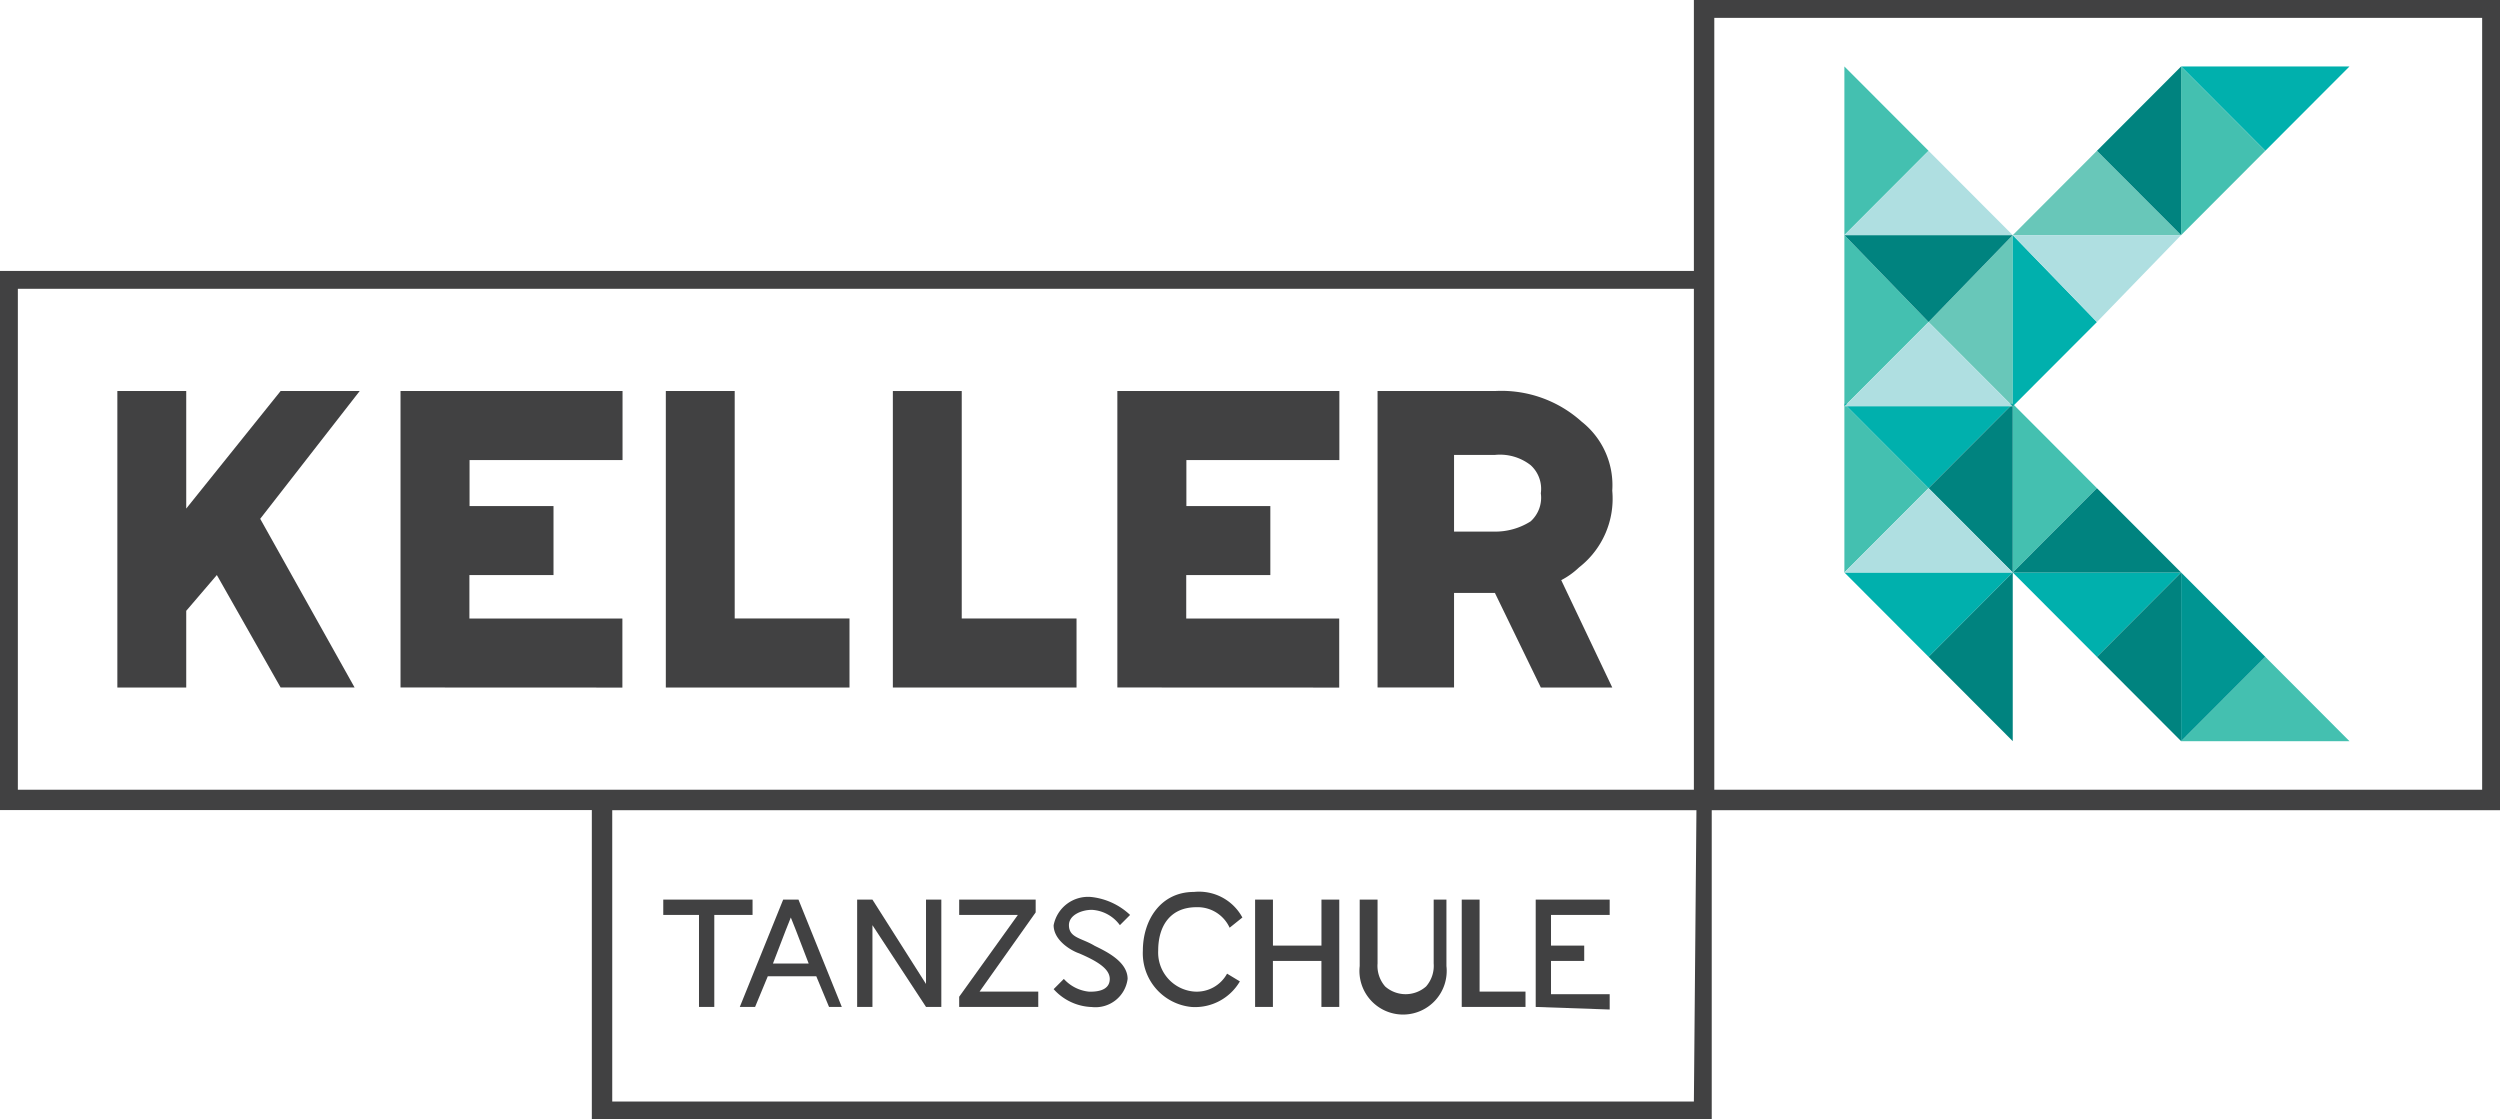 <svg xmlns="http://www.w3.org/2000/svg" width="134" height="60" viewBox="0 0 134 60">
  <g id="Logo" transform="translate(-1 -1.1)">
    <g id="Keller" transform="translate(7.29 22.059)">
      <path id="Pfad_3243" data-name="Pfad 3243" d="M13.257,23.249l5.059,9.041H14.351l-3.418-6.027L9.292,28.181v4.11H5.6V16.4H9.292v6.3l5.059-6.3H18.59Z" transform="translate(-5.6 -16.4)" fill="#414142"/>
      <path id="Pfad_3244" data-name="Pfad 3244" d="M16.7,32.29V16.4H28.6v3.7h-8.2v2.466H24.9v3.7H20.392v2.329h8.2v3.7Z" transform="translate(-1.522 -16.4)" fill="#414142"/>
      <path id="Pfad_3245" data-name="Pfad 3245" d="M44.8,32.29V16.4H56.7v3.7h-8.2v2.466H53v3.7H48.492v2.329h8.2v3.7Z" transform="translate(8.8 -16.4)" fill="#414142"/>
      <path id="Pfad_3246" data-name="Pfad 3246" d="M30.792,28.592h6.153v3.7H27.1V16.4h3.692Z" transform="translate(2.298 -16.4)" fill="#414142"/>
      <path id="Pfad_3247" data-name="Pfad 3247" d="M39.692,28.592h6.153v3.7H36V16.4h3.692Z" transform="translate(5.567 -16.4)" fill="#414142"/>
      <path id="Pfad_3248" data-name="Pfad 3248" d="M64.845,26.537a4.155,4.155,0,0,0,.957-.685,4.662,4.662,0,0,0,1.778-4.11,4.332,4.332,0,0,0-1.641-3.7A6.426,6.426,0,0,0,61.29,16.4H55V32.29h4.1V27.222H61.29l2.461,5.069H67.58ZM59.1,19.825H61.29a2.67,2.67,0,0,1,1.914.548,1.709,1.709,0,0,1,.547,1.507,1.709,1.709,0,0,1-.547,1.507,3.534,3.534,0,0,1-1.914.548H59.1Z" transform="translate(12.547 -16.4)" fill="#414142"/>
    </g>
    <path id="Border" d="M91.792,1.1V15.621H1v28.9H32.722V61.1H92.749V44.525H135V1.1ZM1.957,43.429V16.579H91.792V43.429ZM91.792,60.141H33.816V44.525H91.929l-.137,15.616Zm42.251-16.712H92.886V2.059h41.157Z" fill="#414142"/>
    <g id="Tanzschule" transform="translate(36.551 48.908)">
      <path id="Pfad_3249" data-name="Pfad 3249" d="M31.786,36.3v.822H29.735v4.932h-.82V37.122H27V36.3Z" transform="translate(-27 -35.889)" fill="#414142"/>
      <path id="Pfad_3250" data-name="Pfad 3250" d="M33.145,36.3h-.82L30,42.053h.82L31.5,40.41h2.6l.684,1.644h.684Zm-1.367,3.425.684-1.781.273-.685h0l.273.685.684,1.781Z" transform="translate(-25.898 -35.889)" fill="#414142"/>
      <path id="Pfad_3251" data-name="Pfad 3251" d="M39.112,36.3v5.753h-.82L35.42,37.67v4.384H34.6V36.3h.82l2.871,4.521V36.3Z" transform="translate(-24.208 -35.889)" fill="#414142"/>
      <path id="Pfad_3252" data-name="Pfad 3252" d="M42.839,41.232v.822H38.6v-.548l3.145-4.384H38.6V36.3h4.1v.685l-3.008,4.247Z" transform="translate(-22.739 -35.889)" fill="#414142"/>
      <path id="Pfad_3253" data-name="Pfad 3253" d="M44.351,36.2a3.6,3.6,0,0,1,2.051.959l-.547.548a2,2,0,0,0-1.5-.822c-.547,0-1.231.274-1.231.822,0,.685.684.685,1.367,1.1.547.274,1.778.822,1.778,1.781a1.736,1.736,0,0,1-1.914,1.507,2.866,2.866,0,0,1-2.051-.959l.547-.548a2.1,2.1,0,0,0,1.367.685c.273,0,1.094,0,1.094-.685,0-.548-.684-.959-1.641-1.37-.41-.137-1.367-.685-1.367-1.507A1.877,1.877,0,0,1,44.351,36.2Z" transform="translate(-21.38 -35.926)" fill="#414142"/>
      <path id="Pfad_3254" data-name="Pfad 3254" d="M51,40.795a2.782,2.782,0,0,1-2.6,1.37,2.89,2.89,0,0,1-2.6-3.014c0-1.644.957-3.151,2.735-3.151a2.641,2.641,0,0,1,2.6,1.37l-.684.548a1.885,1.885,0,0,0-1.778-1.1c-1.367,0-2.051.959-2.051,2.329a2.1,2.1,0,0,0,1.914,2.192,1.854,1.854,0,0,0,1.778-.959Z" transform="translate(-20.094 -36)" fill="#414142"/>
      <path id="Pfad_3255" data-name="Pfad 3255" d="M54.712,36.3v5.753h-.957V39.588h-2.6v2.466H50.2V36.3h.957v2.466h2.6V36.3Z" transform="translate(-18.478 -35.889)" fill="#414142"/>
      <path id="Pfad_3256" data-name="Pfad 3256" d="M58.949,36.3v3.562a2.339,2.339,0,1,1-4.649,0V36.3h.957v3.425a1.676,1.676,0,0,0,.41,1.233,1.661,1.661,0,0,0,2.188,0,1.676,1.676,0,0,0,.41-1.233V36.3Z" transform="translate(-16.971 -35.889)" fill="#414142"/>
      <path id="Pfad_3257" data-name="Pfad 3257" d="M59.257,41.232h2.461v.822H58.3V36.3h.957Z" transform="translate(-15.502 -35.889)" fill="#414142"/>
      <path id="Pfad_3258" data-name="Pfad 3258" d="M61.2,42.053V36.3h3.965v.822H62.02v1.644H63.8v.822H62.02v1.781h3.145v.822L61.2,42.053Z" transform="translate(-14.437 -35.889)" fill="#414142"/>
    </g>
    <g id="K" transform="translate(99.859 4.662)">
      <path id="Pfad_3259" data-name="Pfad 3259" d="M81.112,19.478,76.6,14.958,81.112,10.3Z" transform="translate(-72.088 -1.259)" fill="#68c7b9"/>
      <path id="Pfad_3260" data-name="Pfad 3260" d="M79.9,11.521,84.412,7l4.512,4.521Z" transform="translate(-70.876 -2.479)" fill="#68c7b9"/>
      <path id="Pfad_3261" data-name="Pfad 3261" d="M73.3,10.3l4.512,4.658L73.3,19.478Z" transform="translate(-73.3 -1.259)" fill="#44c0b0"/>
      <path id="Pfad_3262" data-name="Pfad 3262" d="M73.3,16.9l4.512,4.521L73.3,25.941Z" transform="translate(-73.3 1.182)" fill="#44c0b0"/>
      <path id="Pfad_3263" data-name="Pfad 3263" d="M86.5,31.321,91.012,26.8l4.512,4.521Z" transform="translate(-68.451 4.844)" fill="#44c0b0"/>
      <path id="Pfad_3264" data-name="Pfad 3264" d="M79.9,16.9l4.512,4.521L79.9,25.941Z" transform="translate(-70.876 1.182)" fill="#44c0b0"/>
      <path id="Pfad_3265" data-name="Pfad 3265" d="M79.9,10.3l4.512,4.658L79.9,19.478Z" transform="translate(-70.876 -1.259)" fill="#00b0ad"/>
      <path id="Pfad_3266" data-name="Pfad 3266" d="M86.5,23.5l4.512,4.521L86.5,32.541Z" transform="translate(-68.451 3.623)" fill="#009592"/>
      <path id="Pfad_3267" data-name="Pfad 3267" d="M95.524,3.7,91.012,8.221,86.5,3.7Z" transform="translate(-68.451 -3.7)" fill="#00b0ad"/>
      <path id="Pfad_3268" data-name="Pfad 3268" d="M82.324,16.9l-4.512,4.521L73.3,16.9Z" transform="translate(-73.3 1.182)" fill="#00b0ad"/>
      <path id="Pfad_3269" data-name="Pfad 3269" d="M88.924,23.5l-4.512,4.521L79.9,23.5Z" transform="translate(-70.876 3.623)" fill="#00b0ad"/>
      <path id="Pfad_3270" data-name="Pfad 3270" d="M82.324,23.5l-4.512,4.521L73.3,23.5Z" transform="translate(-73.3 3.623)" fill="#00b0ad"/>
      <path id="Pfad_3271" data-name="Pfad 3271" d="M73.3,3.7l4.512,4.521L73.3,12.741Z" transform="translate(-73.3 -3.7)" fill="#44c0b0"/>
      <path id="Pfad_3272" data-name="Pfad 3272" d="M86.5,3.7l4.512,4.521L86.5,12.741Z" transform="translate(-68.451 -3.7)" fill="#44c0b0"/>
      <path id="Pfad_3273" data-name="Pfad 3273" d="M82.324,10.3l-4.512,4.658L73.3,10.3Z" transform="translate(-73.3 -1.259)" fill="#00837f"/>
      <path id="Pfad_3274" data-name="Pfad 3274" d="M81.112,25.941,76.6,21.421,81.112,16.9Z" transform="translate(-72.088 1.182)" fill="#00837f"/>
      <path id="Pfad_3275" data-name="Pfad 3275" d="M81.112,32.541,76.6,28.021,81.112,23.5Z" transform="translate(-72.088 3.623)" fill="#00837f"/>
      <path id="Pfad_3276" data-name="Pfad 3276" d="M87.712,32.541,83.2,28.021,87.712,23.5Z" transform="translate(-69.663 3.623)" fill="#00837f"/>
      <path id="Pfad_3277" data-name="Pfad 3277" d="M87.712,12.741,83.2,8.221,87.712,3.7Z" transform="translate(-69.663 -3.7)" fill="#00837f"/>
      <path id="Pfad_3278" data-name="Pfad 3278" d="M79.9,24.721,84.412,20.2l4.512,4.521Z" transform="translate(-70.876 2.403)" fill="#00837f"/>
      <path id="Pfad_3279" data-name="Pfad 3279" d="M73.3,18.221,77.812,13.7l4.512,4.521Z" transform="translate(-73.3 -0.001)" fill="#afdfe1"/>
      <path id="Pfad_3280" data-name="Pfad 3280" d="M73.3,24.721,77.812,20.2l4.512,4.521Z" transform="translate(-73.3 2.403)" fill="#afdfe1"/>
      <path id="Pfad_3281" data-name="Pfad 3281" d="M73.3,11.521,77.812,7l4.512,4.521Z" transform="translate(-73.3 -2.479)" fill="#afdfe1"/>
      <path id="Pfad_3282" data-name="Pfad 3282" d="M88.924,10.3l-4.512,4.658L79.9,10.3Z" transform="translate(-70.876 -1.259)" fill="#afdfe1"/>
    </g>
  </g>
</svg>
